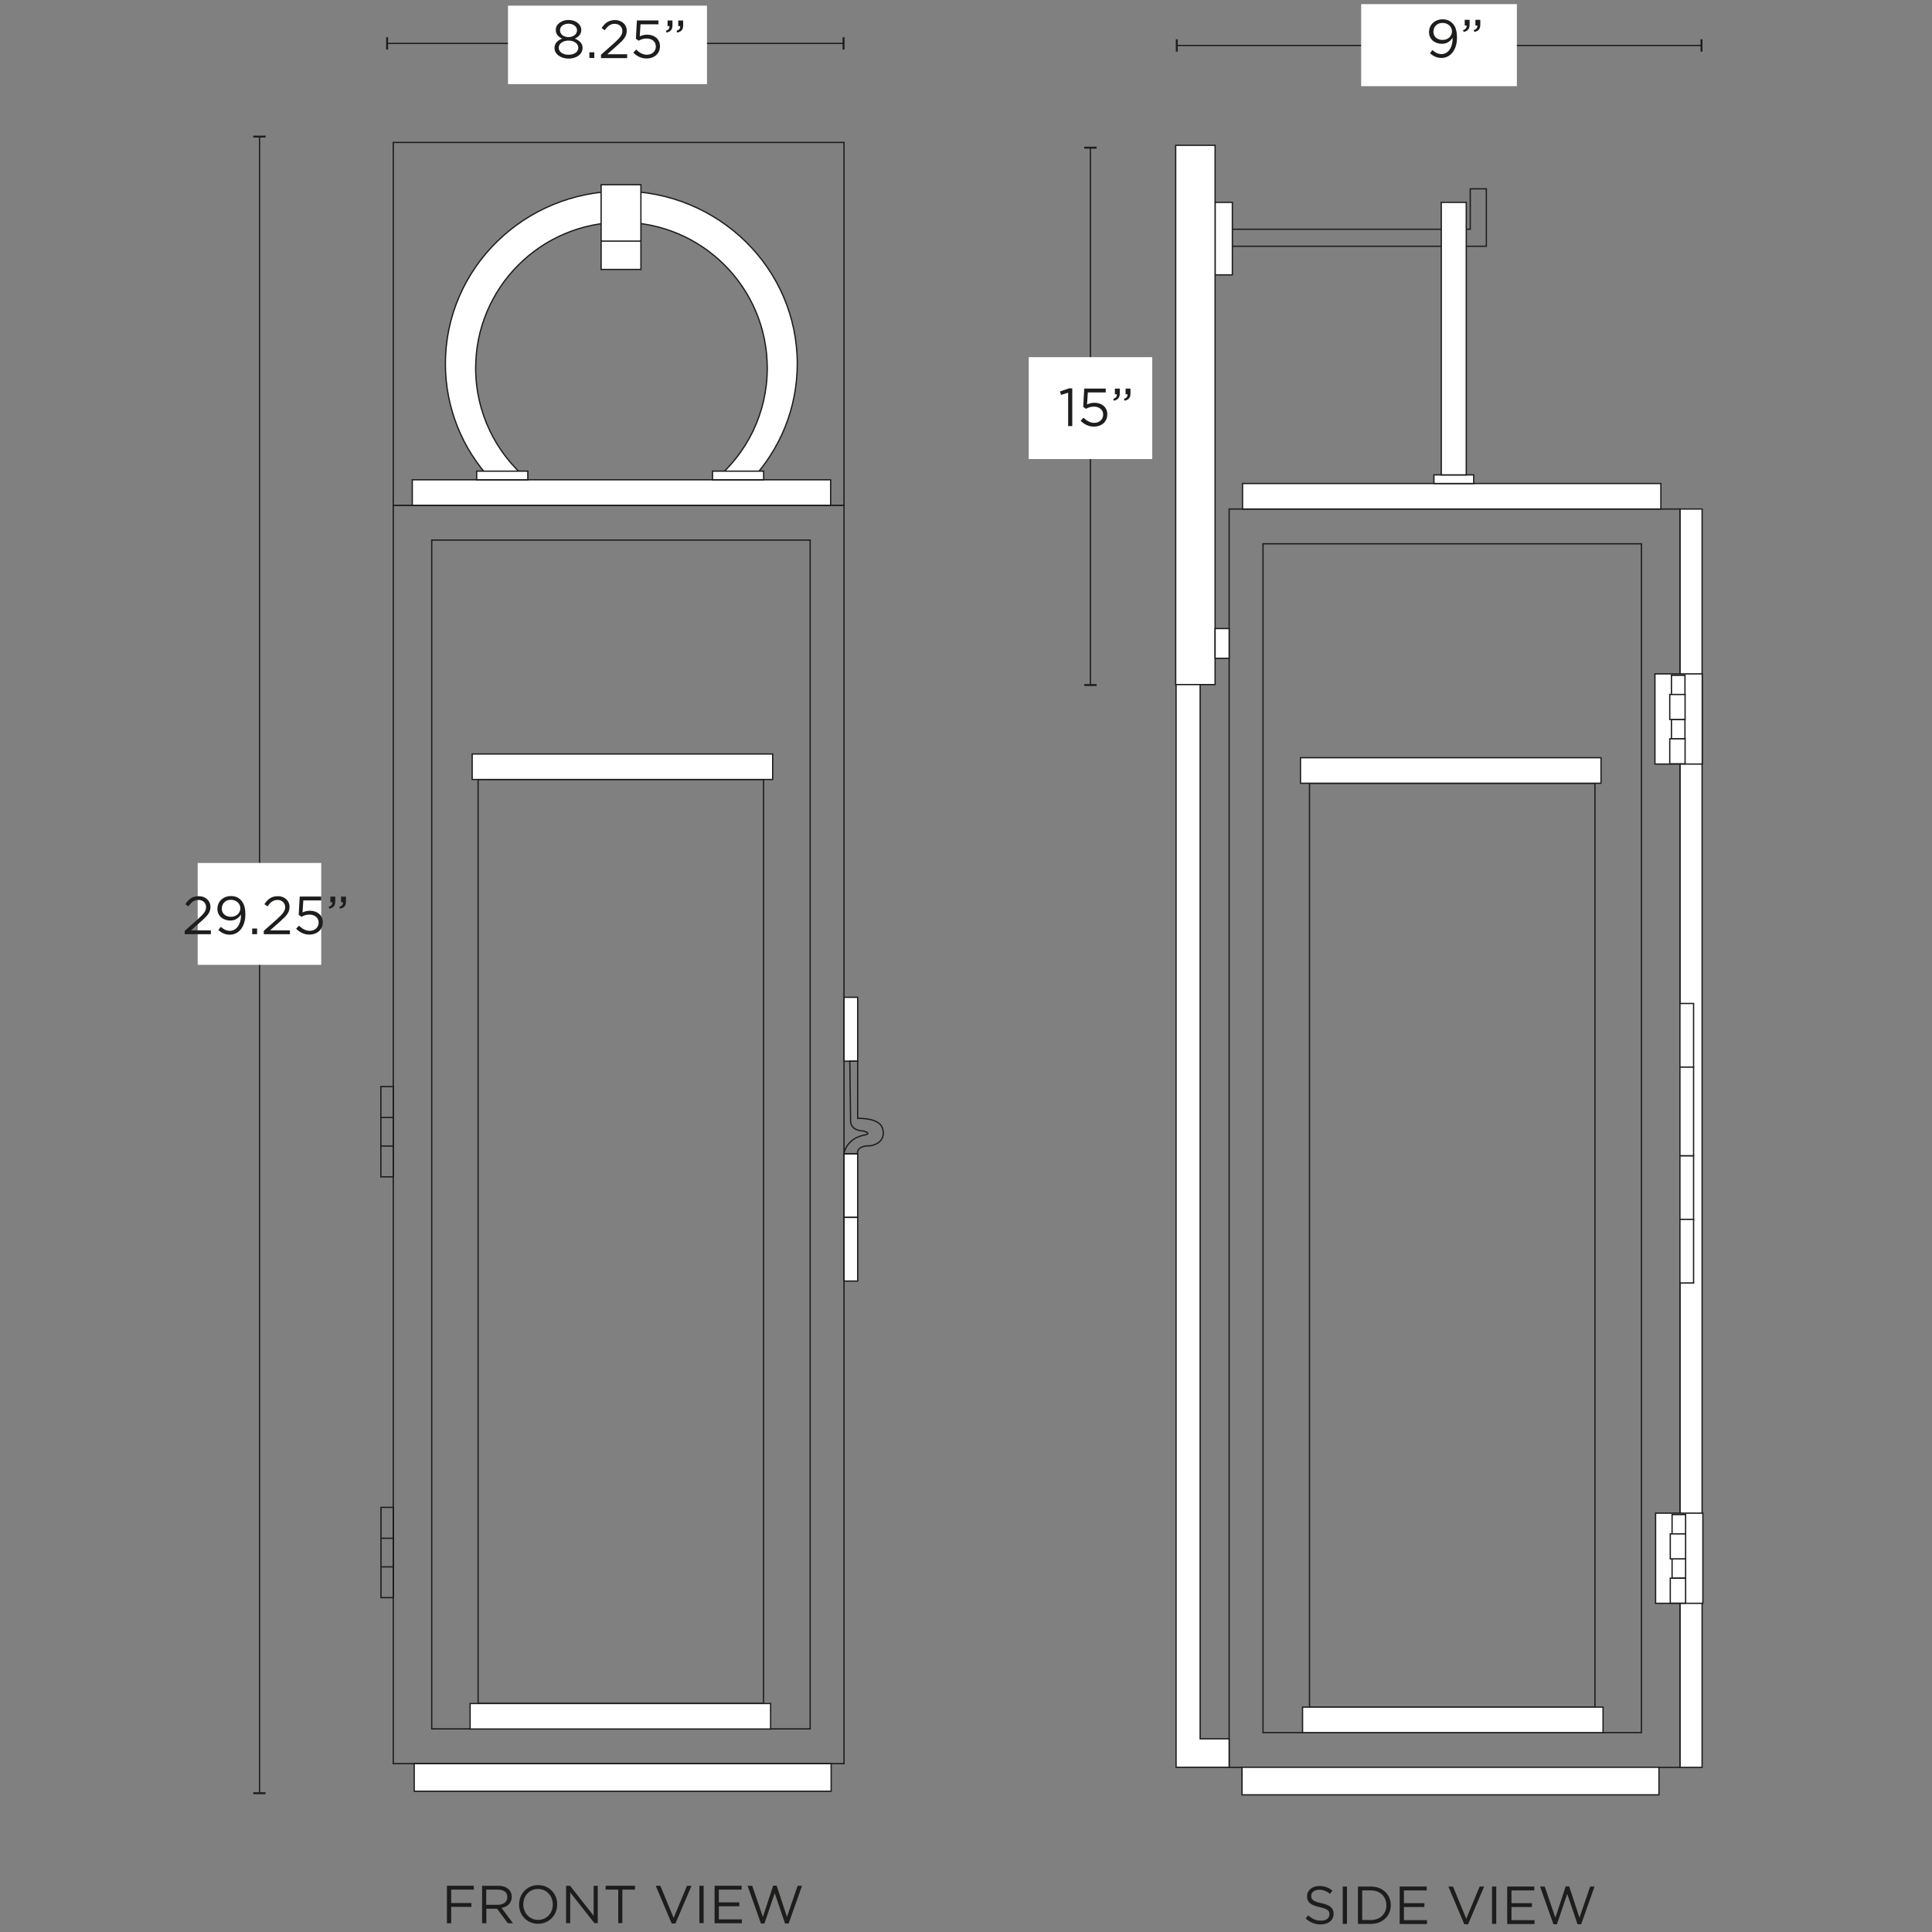 <svg xml:space="preserve" style="enable-background:new 0 0 1500 1500;" viewBox="0 0 1500 1500" height="1500px" width="1500px" y="0px" x="0px" xmlns:xlink="http://www.w3.org/1999/xlink" xmlns="http://www.w3.org/2000/svg" id="Capa_1" version="1.1">
<rect x="0" y="0" width="1500" height="1500" fill="#808080" stroke="none"/>
<style type="text/css">
	.st0{fill:#FFFFFF;stroke:#1D1D1B;stroke-miterlimit:10;}
	.st1{fill:none;stroke:#1D1D1B;stroke-miterlimit:10;}
	.st2{fill:#1D1D1B;}
	.st3{fill:#FFFFFF;}
</style>
<g>
	<rect height="977" width="17.2" class="st0" y="395.2" x="1304.3"></rect>
	<rect height="977" width="350" class="st1" y="395.2" x="954.3"></rect>
	<rect height="21.4" width="323.7" class="st0" y="1372.1" x="964.3"></rect>
	<rect height="923" width="293.8" class="st1" y="422.2" x="980.6"></rect>
	<rect height="717.3" width="221.6" class="st1" y="608.1" x="1016.7"></rect>
	<rect height="19.8" width="233.3" class="st0" y="1325.4" x="1011.3"></rect>
	<rect height="19.8" width="233.3" class="st0" y="588.3" x="1009.7"></rect>
	<rect height="19.8" width="324.8" class="st0" y="375.4" x="964.7"></rect>
	<rect height="6.7" width="30.9" class="st0" y="368.7" x="1113.3"></rect>
	<polygon points="943.4,178 943.4,191.2 1141.5,191.2 1154,191.2 1154,178 1154,146.6 1141.5,146.6 1141.5,178" class="st1"></polygon>
	<rect height="56.3" width="13.4" class="st0" y="157.1" x="943.4"></rect>
	<rect height="211.6" width="19.4" class="st0" y="157.1" x="1119"></rect>
	<rect height="418.7" width="30.6" class="st0" y="112.8" x="912.8"></rect>
	<rect height="23.1" width="10.9" class="st0" y="488" x="943.4"></rect>
	<polygon points="913.1,531.5 913.1,1350 913.1,1351.5 913.1,1372.1 954.3,1372.1 954.3,1350 931.8,1350 931.8,531.5" class="st0"></polygon>
	<g>
		<rect height="70" width="36.7" class="st0" y="1174.8" x="1285.4"></rect>
		<rect height="15" width="10.5" class="st0" y="1175.9" x="1298.2"></rect>
		<rect height="15" width="10.5" class="st0" y="1210.3" x="1298.2"></rect>
		<rect height="19.4" width="11.9" class="st0" y="1190.9" x="1296.8"></rect>
		<rect height="19.4" width="11.9" class="st0" y="1225.3" x="1296.8"></rect>
	</g>
	<g>
		<rect height="70" width="36.7" class="st0" y="523.2" x="1284.9"></rect>
		<rect height="15" width="10.5" class="st0" y="524.3" x="1297.7"></rect>
		<rect height="15" width="10.5" class="st0" y="558.7" x="1297.7"></rect>
		<rect height="19.4" width="11.9" class="st0" y="539.2" x="1296.4"></rect>
		<rect height="19.4" width="11.9" class="st0" y="573.6" x="1296.4"></rect>
	</g>
	<rect height="49.4" width="10.6" class="st0" y="779.1" x="1304.3"></rect>
	<rect height="49.4" width="10.6" class="st0" y="897.3" x="1304.3"></rect>
	<rect height="49.4" width="10.6" class="st0" y="946.7" x="1304.3"></rect>
	<rect height="68.8" width="10.6" class="st0" y="828.5" x="1304.3"></rect>
</g>
<path d="M409.8,372.5c-24.7-20.8-40.5-51.9-40.5-86.7c0-62.5,50.7-113.2,113.2-113.2s113.2,50.7,113.2,113.2
	c0,34.8-15.7,66-40.5,86.7h28.3c22.1-23.8,35.5-55.4,35.5-90.1c0-74-61.2-134-136.6-134s-136.6,60-136.6,134
	c0,34.7,13.4,66.3,35.5,90.1H409.8L409.8,372.5z" class="st0"></path>
<rect height="281.7" width="350" class="st1" y="110.6" x="305.3"></rect>
<rect height="977" width="350" class="st1" y="392.3" x="305.3"></rect>
<rect height="21.4" width="323.7" class="st0" y="1369.3" x="321.6"></rect>
<rect height="923" width="293.8" class="st1" y="419.3" x="335.2"></rect>
<rect height="717.3" width="221.6" class="st1" y="605.2" x="371.2"></rect>
<rect height="19.8" width="233.3" class="st0" y="1322.6" x="365"></rect>
<rect height="19.8" width="233.3" class="st0" y="585.4" x="366.6"></rect>
<rect height="19.8" width="324.8" class="st0" y="372.5" x="320.1"></rect>
<rect height="65.8" width="30.9" class="st0" y="143.4" x="466.7"></rect>
<line y2="187.2" x2="497.7" y1="187.2" x1="466.7" class="st1"></line>
<rect height="6.7" width="39.7" class="st0" y="365.8" x="370.1"></rect>
<rect height="6.7" width="39.7" class="st0" y="365.8" x="553.2"></rect>
<g>
	<rect height="49.4" width="10.6" class="st0" y="895.8" x="655.3"></rect>
	<rect height="49.4" width="10.6" class="st0" y="945.2" x="655.3"></rect>
	<rect height="49.6" width="10.6" class="st0" y="774.3" x="655.3"></rect>
	<path d="M659.8,823.9h6.1v44.4c0,0,16.2-0.7,19.1,7.2c0,0,4.7,11.4-9.2,14.1c0,0-10.7-0.7-10,6.2h-10.6
		c0,0,1.4-11.3,15.2-14.4c0,0,7.7-1.1,0-3.3c0,0-8.9,0.3-10-6.9L659.8,823.9L659.8,823.9z" class="st1"></path>
</g>
<g>
	<polygon points="305.5,1240.4 295.8,1240.4 295.8,1194.3 295.8,1170.3 305.5,1170.3" class="st1"></polygon>
	<line y2="1194.3" x2="305.3" y1="1194.3" x1="295.8" class="st1"></line>
	<line y2="1216.5" x2="305.4" y1="1216.5" x1="295.9" class="st1"></line>
</g>
<g>
	<polygon points="305.4,913.7 295.7,913.7 295.7,867.6 295.7,843.6 305.4,843.6" class="st1"></polygon>
	<line y2="867.6" x2="305.2" y1="867.6" x1="295.7" class="st1"></line>
	<line y2="889.8" x2="305.3" y1="889.8" x1="295.8" class="st1"></line>
</g>
<line y2="531.8" x2="846.6" y1="114.6" x1="846.6" class="st1"></line>
<rect height="1.5" width="9.6" class="st2" y="113.9" x="841.8"></rect>
<rect height="1.5" width="9.6" class="st2" y="531.1" x="841.8"></rect>
<rect height="79.1" width="95.9" class="st3" y="277.3" x="798.7"></rect>
<path d="M829.3,304.9l-5.5,1.7l-0.8-2.7l7.1-2.4h2.4v29.3h-3.2V304.9L829.3,304.9z" class="st2"></path>
<path d="M839,326.7l2.2-2.4c2.5,2.4,5.3,4,8.3,4c4.1,0,7-2.7,7-6.4v-0.1c0-3.6-3-6.1-7.2-6.1c-2.4,0-4.4,0.7-6.1,1.7
	l-2.2-1.5l0.8-14.2h16.7v3h-13.9l-0.6,9.3c1.7-0.7,3.3-1.3,5.7-1.3c5.6,0,10,3.4,10,8.9v0.1c0,5.7-4.3,9.5-10.4,9.5
	C845.2,331.3,841.6,329.3,839,326.7L839,326.7z" class="st2"></path>
<path d="M864.3,309.7c2.1-0.7,2.9-1.8,2.8-3.6h-1.5v-4.4h3.8v3.7c0,3.4-1.5,5-4.6,5.7L864.3,309.7L864.3,309.7z
	 M872.6,309.7c2.1-0.7,2.9-1.8,2.8-3.6h-1.5v-4.4h3.8v3.7c0,3.4-1.4,5-4.6,5.7L872.6,309.7L872.6,309.7z" class="st2"></path>
<line y2="33.7" x2="654.9" y1="33.7" x1="300.5" class="st1"></line>
<rect height="9.6" width="1.5" class="st2" y="28.9" x="299.8"></rect>
<rect height="9.6" width="1.5" class="st2" y="28.9" x="654.2"></rect>
<rect height="60.9" width="154.5" class="st3" y="4.4" x="394.4"></rect>
<g>
	<path d="M430.5,37.2L430.5,37.2c0-3.5,2.5-6,6-7.2c-2.7-1.2-5-3.3-5-6.7v-0.1c0-4.5,4.6-7.7,9.9-7.7
		c5.3,0,9.9,3.2,9.9,7.7v0.1c0,3.4-2.3,5.4-5,6.7c3.4,1.3,6,3.6,6,7.1v0.1c0,4.9-4.7,8.3-10.9,8.3C435.2,45.4,430.5,42,430.5,37.2
		L430.5,37.2z M449,37.1L449,37.1c0-3.3-3.4-5.6-7.6-5.6c-4.2,0-7.6,2.3-7.6,5.5v0.1c0,2.9,2.8,5.4,7.6,5.4S449,40.1,449,37.1z
		 M448,23.5L448,23.5c0-2.9-2.9-5.1-6.6-5.1c-3.8,0-6.6,2.1-6.6,5v0.1c0,3.2,2.9,5.3,6.6,5.3C445.1,28.8,448,26.6,448,23.5z" class="st2"></path>
	<path d="M457.6,40.6h3.8V45h-3.8V40.6z" class="st2"></path>
	<path d="M466.6,42.5l10.5-9.3c4.4-4,6.1-6.2,6.1-9.1c0-3.4-2.7-5.6-5.9-5.6c-3.3,0-5.5,1.7-7.8,5l-2.4-1.7
		c2.6-3.9,5.3-6.2,10.5-6.2s9,3.5,9,8.2v0.1c0,4.2-2.2,6.8-7.3,11.3l-7.8,6.9h15.4v3h-20.3L466.6,42.5L466.6,42.5z" class="st2"></path>
	<path d="M491.7,40.9l2.2-2.4c2.5,2.4,5.3,4,8.3,4c4.1,0,7-2.7,7-6.4V36c0-3.6-3-6.1-7.2-6.1c-2.4,0-4.4,0.7-6.1,1.7
		l-2.2-1.5l0.8-14.2h16.7v3h-13.9l-0.6,9.3c1.7-0.7,3.3-1.3,5.7-1.3c5.6,0,10,3.4,10,8.9v0.1c0,5.7-4.3,9.5-10.4,9.5
		C497.9,45.5,494.3,43.5,491.7,40.9L491.7,40.9z" class="st2"></path>
	<path d="M517,23.9c2.1-0.7,2.9-1.8,2.8-3.6h-1.5v-4.4h3.8v3.7c0,3.4-1.5,5-4.6,5.7L517,23.9z M525.3,23.9
		c2.1-0.7,2.9-1.8,2.8-3.6h-1.5v-4.4h3.8v3.7c0,3.4-1.4,5-4.6,5.7L525.3,23.9z" class="st2"></path>
</g>
<line y2="1392.2" x2="201.5" y1="106" x1="201.5" class="st1"></line>
<rect height="1.5" width="9.6" class="st2" y="105.3" x="196.6"></rect>
<rect height="1.5" width="9.6" class="st2" y="1391.5" x="196.6"></rect>
<rect height="79.1" width="95.9" class="st3" y="670" x="153.5"></rect>
<path d="M143.4,722.7l10.5-9.3c4.4-4,6.1-6.2,6.1-9.1c0-3.4-2.7-5.6-5.9-5.6c-3.3,0-5.5,1.7-7.8,5l-2.4-1.7
	c2.6-3.9,5.3-6.2,10.5-6.2c5.1,0,9,3.5,9,8.2v0.1c0,4.2-2.2,6.8-7.3,11.3l-7.8,6.9h15.4v3h-20.3L143.4,722.7L143.4,722.7z" class="st2"></path>
<path d="M169.5,722.1l1.9-2.5c2.4,2.1,4.6,3.1,7.1,3.1c5.2,0,8.8-5.3,8.6-12.7c-1.6,2.5-4.2,4.7-8.2,4.7
	c-6,0-10.1-3.8-10.1-9v-0.1c0-5.5,4.3-9.9,10.5-9.9c3.3,0,5.8,1.1,7.6,3c2.2,2.2,3.6,5.4,3.6,11.2v0.1c0,9.2-4.9,15.7-12.1,15.7
	C174.7,725.7,172,724.2,169.5,722.1L169.5,722.1z M186.6,705.3L186.6,705.3c0-3.8-3-6.7-7.4-6.7s-7,3.2-7,6.8v0.1
	c0,3.7,2.9,6.3,7.1,6.3C183.8,711.8,186.6,708.6,186.6,705.3L186.6,705.3z" class="st2"></path>
<path d="M195.8,720.9h3.8v4.4h-3.8V720.9z" class="st2"></path>
<path d="M204.8,722.7l10.5-9.3c4.4-4,6.1-6.2,6.1-9.1c0-3.4-2.7-5.6-5.9-5.6c-3.3,0-5.5,1.7-7.8,5l-2.4-1.7
	c2.6-3.9,5.3-6.2,10.5-6.2c5.1,0,9,3.5,9,8.2v0.1c0,4.2-2.2,6.8-7.3,11.3l-7.8,6.9h15.4v3h-20.3L204.8,722.7L204.8,722.7z" class="st2"></path>
<path d="M229.9,721.1l2.2-2.4c2.5,2.4,5.3,4,8.3,4c4.1,0,7-2.7,7-6.4v-0.1c0-3.6-3-6.1-7.2-6.1c-2.4,0-4.4,0.7-6.1,1.7
	l-2.2-1.5l0.8-14.2h16.7v3h-13.9l-0.6,9.3c1.7-0.7,3.3-1.3,5.7-1.3c5.6,0,10,3.4,10,8.9v0.1c0,5.7-4.3,9.5-10.4,9.5
	C236.1,725.7,232.5,723.7,229.9,721.1L229.9,721.1z" class="st2"></path>
<path d="M255.2,704.1c2.1-0.7,2.9-1.8,2.8-3.6h-1.5v-4.4h3.8v3.7c0,3.4-1.5,5-4.6,5.7L255.2,704.1L255.2,704.1z
	 M263.5,704.1c2.1-0.7,2.9-1.8,2.8-3.6h-1.5v-4.4h3.8v3.7c0,3.4-1.4,5-4.6,5.7L263.5,704.1L263.5,704.1z" class="st2"></path>
<line y2="35.3" x2="1321" y1="35.3" x1="913.6" class="st1"></line>
<rect height="9.6" width="1.5" class="st2" y="30.5" x="912.9"></rect>
<rect height="9.6" width="1.5" class="st2" y="30.5" x="1320.3"></rect>
<rect height="63.7" width="120.9" class="st3" y="3.2" x="1056.8"></rect>
<path d="M1110.2,41.4l1.9-2.5c2.4,2.1,4.6,3.1,7.1,3.1c5.2,0,8.8-5.3,8.6-12.7c-1.6,2.5-4.2,4.7-8.2,4.7
	c-6,0-10.1-3.8-10.1-9v-0.1c0-5.5,4.3-9.9,10.5-9.9c3.3,0,5.8,1.1,7.6,3c2.2,2.2,3.6,5.4,3.6,11.2v0.1c0,9.2-4.9,15.7-12.1,15.7
	C1115.4,45,1112.7,43.4,1110.2,41.4L1110.2,41.4z M1127.3,24.5L1127.3,24.5c0-3.8-3-6.7-7.4-6.7c-4.4,0-7,3.2-7,6.8v0.1
	c0,3.7,2.9,6.3,7.1,6.3C1124.3,31.1,1127.3,27.9,1127.3,24.5L1127.3,24.5z" class="st2"></path>
<path d="M1135.9,23.4c2.1-0.7,2.9-1.8,2.8-3.6h-1.5v-4.4h3.8v3.7c0,3.4-1.5,5-4.6,5.7L1135.9,23.4L1135.9,23.4z
	 M1144.2,23.4c2.1-0.7,2.9-1.8,2.8-3.6h-1.5v-4.4h3.8v3.7c0,3.4-1.4,5-4.6,5.7L1144.2,23.4L1144.2,23.4z" class="st2"></path>
<g>
	<path d="M347,1464.1h20.9v3h-17.6v10.4H366v3h-15.7v12.7H347V1464.1L347,1464.1z" class="st2"></path>
	<path d="M374.3,1464.1h12.5c3.6,0,6.4,1.1,8.3,2.9c1.4,1.4,2.2,3.4,2.2,5.7v0.1c0,4.8-3.3,7.6-7.9,8.5l8.9,11.9h-4
		l-8.4-11.3h-8.3v11.3h-3.3V1464.1z M386.4,1478.9c4.4,0,7.5-2.2,7.5-6v-0.1c0-3.6-2.7-5.7-7.4-5.7h-9v11.8L386.4,1478.9
		L386.4,1478.9z" class="st2"></path>
	<path d="M403,1478.7L403,1478.7c0-8.1,6-15.1,14.8-15.1c8.8,0,14.8,6.9,14.8,14.9v0.1c0,8-6,15-14.8,15
		C408.9,1493.6,403,1486.7,403,1478.7z M429.2,1478.7L429.2,1478.7c0-6.7-4.8-12.1-11.5-12.1s-11.4,5.3-11.4,11.9v0.1
		c0,6.6,4.8,12,11.5,12C424.5,1490.6,429.2,1485.3,429.2,1478.7z" class="st2"></path>
	<path d="M439.5,1464.1h3.1l18.3,23.3v-23.3h3.2v29h-2.6l-18.8-23.8v23.8h-3.2V1464.1z" class="st2"></path>
	<path d="M480,1467.1h-9.8v-3H493v3h-9.8v26H480L480,1467.1L480,1467.1z" class="st2"></path>
	<path d="M509.1,1464.1h3.6l10.3,25l10.4-25h3.5l-12.5,29.3h-2.9L509.1,1464.1L509.1,1464.1z" class="st2"></path>
	<path d="M543,1464.1h3.3v29H543V1464.1z" class="st2"></path>
	<path d="M554.8,1464.1h21v3h-17.7v9.9H574v3h-15.9v10.2H576v3h-21.2L554.8,1464.1L554.8,1464.1z" class="st2"></path>
	<path d="M580.4,1464.1h3.6l8.3,24.2l8-24.3h2.7l8,24.3l8.3-24.2h3.4l-10.4,29.3h-2.8l-8-23.6l-8,23.6h-2.7
		L580.4,1464.1L580.4,1464.1z" class="st2"></path>
</g>
<g>
	<path d="M1013.7,1489.5l2-2.4c3,2.7,5.9,4.1,10,4.1s6.5-2.1,6.5-4.9v-0.1c0-2.7-1.5-4.2-7.6-5.5
		c-6.7-1.5-9.8-3.6-9.8-8.4v-0.1c0-4.6,4-7.9,9.5-7.9c4.2,0,7.3,1.2,10.2,3.6l-1.9,2.5c-2.7-2.2-5.4-3.2-8.4-3.2
		c-3.8,0-6.2,2.1-6.2,4.7v0.1c0,2.7,1.5,4.3,7.9,5.6c6.5,1.4,9.5,3.8,9.5,8.2v0.1c0,5-4.1,8.2-9.9,8.2
		C1021,1494.2,1017.2,1492.6,1013.7,1489.5L1013.7,1489.5z" class="st2"></path>
	<path d="M1042.5,1464.7h3.3v29h-3.3V1464.7z" class="st2"></path>
	<path d="M1054.3,1464.7h10.1c9.1,0,15.4,6.3,15.4,14.4v0.1c0,8.2-6.3,14.5-15.4,14.5h-10.1V1464.7L1054.3,1464.7z
		 M1064.4,1490.7c7.3,0,12-5,12-11.4v-0.1c0-6.4-4.7-11.5-12-11.5h-6.8v23L1064.4,1490.7L1064.4,1490.7z" class="st2"></path>
	<path d="M1086.7,1464.7h21v3H1090v9.9h15.9v3H1090v10.2h17.9v3h-21.2V1464.7L1086.7,1464.7z" class="st2"></path>
	<path d="M1124.5,1464.7h3.6l10.3,25l10.4-25h3.5l-12.5,29.3h-2.9L1124.5,1464.7L1124.5,1464.7z" class="st2"></path>
	<path d="M1158.4,1464.7h3.3v29h-3.3V1464.7z" class="st2"></path>
	<path d="M1170.2,1464.7h21v3h-17.7v9.9h15.9v3h-15.9v10.2h17.9v3h-21.2V1464.7L1170.2,1464.7z" class="st2"></path>
	<path d="M1195.7,1464.7h3.6l8.3,24.2l8-24.3h2.7l8,24.3l8.3-24.2h3.4l-10.4,29.3h-2.8l-8-23.6l-8,23.6h-2.7
		L1195.7,1464.7L1195.7,1464.7z" class="st2"></path>
</g>
</svg>
